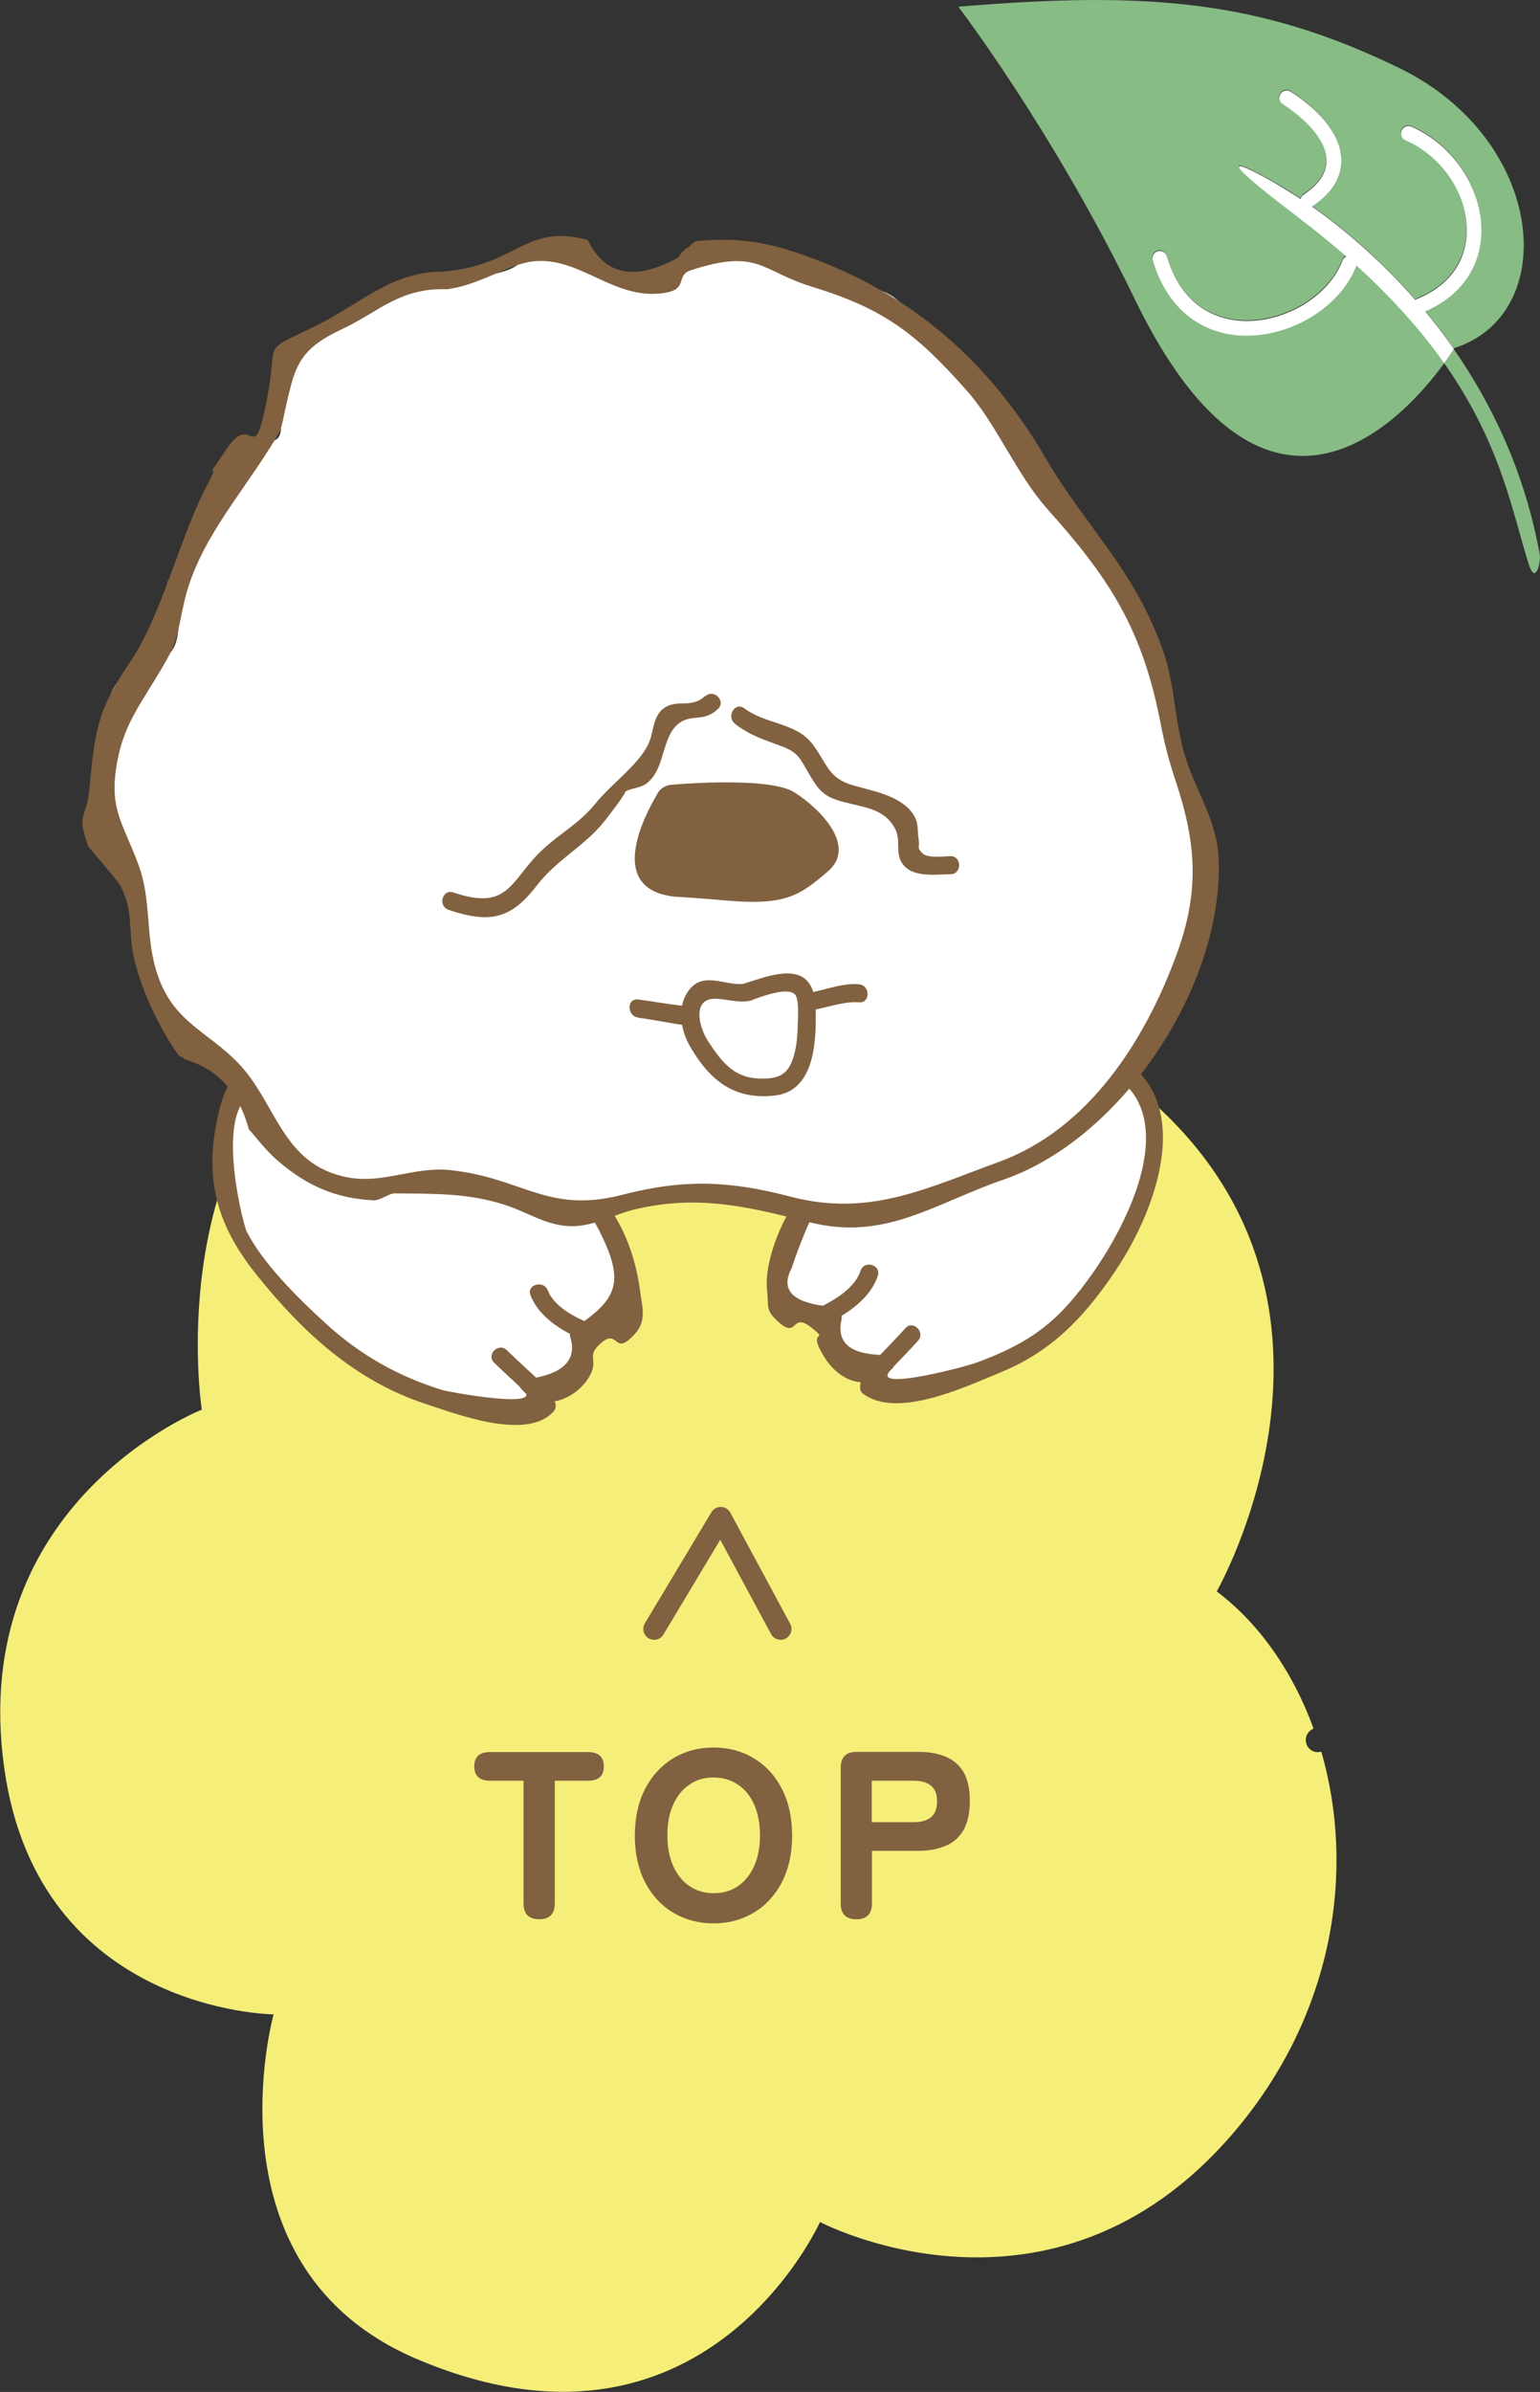 <?xml version="1.0" encoding="UTF-8"?><svg id="_レイヤー_2" xmlns="http://www.w3.org/2000/svg" width="70.98" height="110.16" viewBox="0 0 70.98 110.16"><rect x="0" y="0" width="70.98" height="110.16" fill="#333333" stroke="none"/><g id="_文字"><path d="M62.51,12.2s0,0,0,0c-.7,1.84-2.89,3.23-5.05,3.23-.06,0-.13,0-.19,0-2.01-.08-3.52-1.34-4.15-3.47-.05-.18.05-.37.23-.42.18-.05.37.05.42.23.74,2.51,2.52,2.94,3.52,2.98,1.95.07,3.95-1.15,4.58-2.79.03-.08.09-.15.17-.18-.68-.6-1.42-1.2-2.24-1.82-5.42-4.11-1.03-1.55-1.03-1.55.34.19.73.43,1.17.73.02-.08.07-.16.14-.21.7-.46,1.05-.99,1.05-1.56,0-.82-.74-1.77-2.02-2.61-.16-.1-.2-.31-.1-.47.1-.16.31-.2.47-.1,1.5.98,2.32,2.1,2.33,3.17,0,.81-.45,1.53-1.35,2.12,0,0,0,0,0,0,1.39.98,3.11,2.41,4.77,4.31.03-.02.06-.04.09-.06,1.45-.59,2.25-1.7,2.27-3.12.02-1.74-1.14-3.46-2.82-4.18-.17-.07-.25-.27-.18-.45.07-.17.27-.25.45-.18,1.92.83,3.25,2.81,3.23,4.82-.02,1.65-.96,2.99-2.59,3.69.45.54.89,1.12,1.32,1.73,4.94-1.54,4.29-9.57-2.47-12.89C58.06,0,52.9-.42,44.17.31c0,0,4.38,5.72,8.14,13.48,6.13,12.65,12.55,5.29,14.26,2.93-1-1.42-2.31-2.93-4.05-4.51Z" style="fill:#87bc85;"/><path d="M67.01,16.07c-.43-.61-.87-1.19-1.32-1.73,1.63-.7,2.57-2.04,2.59-3.69.02-2-1.31-3.98-3.23-4.82-.17-.07-.37,0-.45.18-.07.17,0,.37.18.45,1.68.73,2.84,2.45,2.82,4.18-.01,1.42-.82,2.52-2.27,3.12-.04.01-.07.03-.09.06-1.66-1.9-3.38-3.33-4.77-4.31,0,0,0,0,0,0,.9-.6,1.35-1.31,1.35-2.12,0-1.07-.83-2.2-2.33-3.17-.16-.1-.37-.06-.47.1-.1.16-.06.37.1.47,1.28.84,2.02,1.79,2.02,2.61,0,.57-.35,1.09-1.05,1.56-.08.05-.13.13-.14.21-.44-.29-.83-.53-1.17-.73,0,0-4.39-2.56,1.03,1.55.81.62,1.55,1.22,2.24,1.82-.07.04-.14.1-.17.18-.62,1.64-2.63,2.86-4.58,2.79-1-.04-2.78-.48-3.52-2.98-.05-.18-.24-.28-.42-.23-.18.05-.28.24-.23.42.63,2.13,2.14,3.39,4.15,3.47.06,0,.13,0,.19,0,2.16,0,4.35-1.39,5.05-3.23,0,0,0,0,0,0,1.74,1.58,3.05,3.09,4.05,4.51.28-.39.44-.65.44-.65h0Z" style="fill:#fff;"/><path d="M70.97,25.54c-.69-3.79-2.2-6.93-3.97-9.47h0s-.15.26-.44.65c2.67,3.79,3.16,6.97,3.91,9.29.31.95.56-.13.5-.47Z" style="fill:#87bc85;"/><path d="M37.79,102.33s10.69,5.65,19.04-4.08c4.74-5.53,5.62-12.24,4.07-17.58-.23.07-.48-.01-.62-.22-.08-.12-.11-.27-.09-.41s.11-.27.23-.36c.04-.03.08-.05.12-.08-.95-2.61-2.5-4.83-4.46-6.31,0,0,7.47-13.04-2.81-22.4-.77-.7-1.53-1.33-2.27-1.89h0c-1.49-1.12-2.92-1.96-4.27-2.58-.13.18-.36.27-.58.21-.28-.07-.45-.35-.4-.62-1.8-.69-3.45-.99-4.92-1.03-4.98-.14-7.98,2.59-7.98,2.59,0,0-8.27-7.04-17.3-.52-8.11,5.85-6.25,17.87-6.25,17.87,0,0-10.84,4.26-9.1,16.54,1.59,11.22,12.41,11.31,12.41,11.31,0,0-3.25,11.65,6.55,15.85,13.29,5.69,18.64-6.3,18.64-6.3Z" style="fill:#f5ef7a;"/><path d="M24.86,88.39c-.48,0-.73-.24-.73-.73v-5.65h-1.54c-.48,0-.73-.22-.73-.66s.24-.66.73-.66h4.51c.48,0,.73.22.73.66s-.24.66-.73.66h-1.53v5.65c0,.48-.24.73-.71.73Z" style="fill:#81613f;"/><path d="M32.89,88.58c-.7,0-1.32-.17-1.87-.5s-.98-.8-1.29-1.4c-.31-.6-.47-1.32-.47-2.14s.16-1.55.47-2.15c.31-.6.74-1.07,1.29-1.41.55-.33,1.17-.5,1.87-.5s1.32.17,1.86.5c.55.33.98.8,1.29,1.41.31.6.47,1.32.47,2.15s-.16,1.53-.47,2.14c-.31.6-.74,1.07-1.29,1.4s-1.17.5-1.86.5ZM32.89,87.19c.44,0,.82-.11,1.14-.34.32-.22.56-.53.74-.93.17-.4.26-.86.26-1.39s-.09-1-.26-1.4c-.17-.4-.42-.71-.74-.93-.32-.22-.7-.34-1.14-.34s-.81.11-1.13.34c-.32.22-.57.53-.74.93-.18.4-.26.86-.26,1.4s.09.99.26,1.39c.18.4.42.71.74.93.32.22.69.34,1.13.34Z" style="fill:#81613f;"/><path d="M39.47,88.39c-.48,0-.72-.24-.72-.73v-6.25c0-.48.24-.73.73-.73h2.84c.48,0,.9.07,1.26.22.36.15.63.38.83.71.19.33.29.77.29,1.33s-.1,1-.29,1.34c-.19.33-.47.58-.83.73-.36.15-.78.23-1.26.23h-2.13v2.42c0,.48-.24.73-.71.73ZM40.18,83.92h1.94c.33,0,.59-.07.78-.22.19-.15.29-.39.29-.74s-.1-.58-.29-.73c-.19-.15-.45-.22-.78-.22h-1.94v1.9Z" style="fill:#81613f;"/><path d="M12.36,49.81s6.43,1.35,8.94,1.82,5.66,2.57,6.33,4.06,2.13,4.63,1.45,5.32-1.44.41-2.1.29-.02.82-.24,2-1.91.73-2.39.37,1.59.98.57,1.34-3.76-.3-5.69-.94-4.21-2.3-5.89-4.25-3.51-3.8-3.09-6.04-.23-4.55,2.11-3.97Z" style="fill:#fff;"/><path d="M12.25,50.21c2.87.6,5.8,1.06,8.64,1.77s5.36,2.03,6.71,4.66c1.23,2.41.87,3.2-1.13,4.52-.11.07-.22.21-.2.36.33,1.02-.2,1.66-1.58,1.93l-.65.5c1.27,1-3.3.17-3.68.06-2.05-.64-3.77-1.62-5.36-3.07-1.24-1.13-2.88-2.75-3.63-4.22-.18-.35-1.81-6.75,1-6.47.53.05.53-.78,0-.83-1.49-.14-1.91.29-2.26,1.7-.75,3-.19,5.21,1.7,7.57,2.11,2.64,4.56,4.91,7.82,5.97,1.38.45,4.62,1.71,5.87.36.14-.15.14-.33.06-.5-.23-.51-.49-.79-.95-1.14-.33-.26-.96.09-.65.5.95,1.25,2.54.59,3.17-.43.52-.84-.15-.94.53-1.56.89-.8.59.68,1.62-.48.54-.61.31-1.25.22-1.97-1.1-8.23-10.69-8.66-17.03-9.99-.52-.11-.74.69-.22.8Z" style="fill:#81613f;"/><path d="M26.98,61.3s-1.77-.74-2.12-1.77" style="fill:#fff;"/><path d="M27.18,60.95c-.69-.29-1.65-.78-1.93-1.52-.19-.49-.99-.28-.8.22.37.97,1.39,1.62,2.31,2.01.48.21.91-.51.42-.71h0Z" style="fill:#81613f;"/><path d="M24.34,63.67s-.93-.86-1.28-1.2" style="fill:#fff;"/><path d="M24.64,63.38c-.43-.4-.86-.79-1.28-1.2-.38-.37-.97.21-.58.58.42.41.85.8,1.28,1.2.39.36.98-.22.58-.58h0Z" style="fill:#81613f;"/><path d="M49.28,48.41s-1.84,2.44-3.85,3.78-7.41,1.05-7.99,2.59c-.58,1.53-2.22,4.95-1.5,5.6s1.46.32,2.11.16.07.81.36,1.98c.3,1.17,1.95.61,2.41.22s-1.53,1.08-.48,1.37,3.74-.53,5.62-1.29,2.68-1.26,4.23-3.31c1.55-2.05,3.63-5.4,3.07-7.61s-.77-3.15-3.98-3.48Z" style="fill:#fff;"/><path d="M48.99,48.12c-1.37,1.76-2.99,3.58-5.16,4.28-1.72.55-3.82.35-5.44,1.16s-3.26,4.12-3.03,5.91c.07.57-.08.82.36,1.26,1.11,1.11.69-.36,1.65.39s-.26-.04.63,1.39c.68,1.09,2.03,1.71,3.16.46.36-.4-.18-.92-.58-.58-.46.38-.83.77-.93,1.38-.02.13-.01.31.11.4,1.57,1.22,4.79-.33,6.32-.95,2.38-.97,3.85-2.51,5.29-4.63,2.59-3.83,4-9.73-1.96-10.57-.52-.07-.75.72-.22.8,6.51.91,2.81,8.11.1,11.19-1.23,1.4-2.54,2.1-4.27,2.74-.66.24-5.28,1.44-3.84.23l-.58-.58c-1.47-.05-2.07-.61-1.8-1.68,0-.14-.08-.29-.2-.36.09.05-.67-.26-.64-.22-1.49-.2-1.98-.78-1.47-1.74.17-.51.35-1.02.56-1.51.89-2.29,2-2.7,4.37-3.13,3.7-.67,5.81-1.98,8.18-5.04.32-.42-.26-1-.58-.58Z" style="fill:#81613f;"/><path d="M38.05,60.53s1.72-.85,2.01-1.89" style="fill:#fff;"/><path d="M38.26,60.89c.89-.44,1.89-1.16,2.2-2.14.16-.51-.64-.73-.8-.22-.24.76-1.14,1.31-1.82,1.65-.48.24-.06.95.42.71h0Z" style="fill:#81613f;"/><path d="M40.82,62.73s.88-.91,1.2-1.27" style="fill:#fff;"/><path d="M41.11,63.02c.4-.42.81-.84,1.2-1.27.36-.39-.23-.98-.58-.58-.39.43-.8.85-1.2,1.27-.37.38.22.97.58.58h0Z" style="fill:#81613f;"/><path d="M20.6,12.92c-.12,0-.24,0-.36-.01-1.63-.15-4.19,1.59-4.19,1.59l-1.56,1.07c-.31.21-.69.35-1.07.33-.48-.02-1.12.29-.7,2.28.63,2.99-.07,1.66-1.95,2.74s-.06,1.75-.78,3.05c-.47.84-1.48,1.96-2.15,2.66-.38.4.19.82.3,1.36.25,1.35-.09,2.23-.87,2.43-1.56.39-2.43,1.15-2.29,2.75.08.86.51,1.19-.05,2.2-.3.54-.53,1.37-.7,2.16-.19.87.34,1.71,1.18,2,.5.17.94.67,1.01,1.86l.15,2.58c.01.21.06.42.15.62l1.43,3.14c.25.54.75.94,1.35,1.01.77.09,1.8.5,2.09,2.01.49,2.49.85,1.84,2.11,2.79,2.19,1.67,1.53.77,2.87,1.26,1.34.49,1.69-1.36,5.53-.15,3.84,1.2,3.02,1.77,5.27,1.23,2.25-.53,2.66-1.41,6.17-.99,3.51.42,4.45,1.8,6.93,1.31,2.49-.49,2.24-1.73,5.69-2.28,2.75-.43,3.94-2.23,4.3-2.94.1-.2.24-.37.41-.52.73-.62,2.66-2.45,3.31-4.84.8-2.96,1.64-4.39,1.57-6.05-.1-2.34-1.76-4.05-1.83-6.21-.07-2.17-.64-3.22-2.01-6.11s-.81-2.07-2.9-3.66c-2.09-1.59-.3-2.21-2.26-4.49-1.96-2.28-1.16-.22-3.3-2.78-2.15-2.56-1.83-2.98-4.65-3.27s-.56-.82-3.8-1.43-2.89-.02-3.8,1.01c-.91,1.02-3.07.62-3.55-.19-1.75-2.94-3.17-.89-3.76-.28-.5.51-2.66.71-3.31.76Z" style="fill:#fff;"/><path d="M20.6,12.51c-2.45-.08-3.88,1.41-5.92,2.43-2.76,1.39-1.82.55-2.36,3.36-.66,3.45-.64.57-1.85,2.34-1.47,2.15-.07.1-.94,1.74-1.21,2.27-2.07,5.94-3.51,8.07s-1.65,3.01-1.89,5.81c-.13,1.52-.64,1.13-.06,2.72.02.05,1.36,1.57,1.5,1.85.58,1.14.34,1.98.58,3.16.28,1.36.97,2.87,1.7,4.04.67,1.07.39.41.63.74l.1.04c1.46.43,2.43,1.5,2.89,3.2.5.56.76.95,1.36,1.47,1.33,1.14,2.66,1.71,4.37,1.8.34.02.7-.32,1-.32,1.75.02,3.42-.03,5.16.56,1.02.34,1.83.92,2.92.95s2.01-.55,3.01-.78c2.89-.68,5.19-.12,7.98.59,3.52.9,5.75-.84,9-1.96,5.41-1.87,10.12-8.88,9.9-14.75-.07-1.89-1.18-3.28-1.64-5.07s-.37-3.01-.98-4.69c-1.37-3.72-3.46-5.48-5.36-8.72-2.73-4.67-6.51-7.85-11.71-9.53-1.55-.5-2.82-.6-4.36-.46-.2.02-.32.3-.5.34-.14.11-.26.24-.34.41-2,1.11-3.39.84-4.19-.8-2.86-.77-3.25,1.14-6.52,1.44-.53.05-.53.88,0,.83,1.39-.13,2.9-1.16,3.97-1.28,2.17-.25,3.67,1.73,5.94,1.47,1.34-.15.59-.82,1.38-1.07,3.11-1.01,3.22.05,5.55.76,3.33,1.02,4.8,2.14,7.15,4.79,1.39,1.57,2.29,3.86,3.72,5.46,2.81,3.14,4.37,5.46,5.22,9.9.19.99.39,1.73.7,2.66.95,2.86,1.08,5.06.05,7.89-1.45,3.99-4.06,8.1-8.21,9.61-3.37,1.23-5.99,2.55-9.6,1.6-2.88-.75-4.96-.81-7.78-.08-3.43.88-4.57-.79-7.9-1.14-1.7-.18-3.1.65-4.75.33-3.03-.59-3.25-3.41-5.03-5.26-1.5-1.55-3.11-1.91-3.81-4.36-.46-1.6-.2-3.2-.79-4.78-.74-2-1.42-2.6-.94-4.93.33-1.6,1.05-2.48,2.02-4.12.75-1.27.65-1.33,1.02-3,.58-2.64,2.45-4.77,3.86-6.99.88-1.38.48-.77,1.07-3.03.36-1.39.96-1.94,2.43-2.63,1.61-.76,2.59-1.87,4.75-1.8.53.02.53-.81,0-.83Z" style="fill:#81613f;"/><path d="M32.5,32.05c-.63.6-1.25.13-1.88.55-.5.33-.49,1.03-.68,1.53-.38,1-1.74,1.94-2.49,2.87s-1.58,1.33-2.42,2.11c-1.52,1.4-1.52,2.88-4.14,1.99-.5-.17-.72.63-.22.8,1.97.67,2.92.38,4.09-1.14.84-1.09,1.99-1.69,2.89-2.69.26-.28,1.36-1.75,1.14-1.59.28-.2.73-.16,1.05-.43.87-.71.63-2.25,1.56-2.81.55-.33,1.07,0,1.69-.59.39-.37-.2-.95-.58-.58h0Z" style="fill:#81613f;"/><path d="M33.89,33.35c.76.56,1.3.7,2.14,1.02.77.29.83.54,1.23,1.22.49.83.69,1.1,1.64,1.35s1.85.3,2.34,1.2c.3.55.03,1.04.29,1.53.41.78,1.55.6,2.28.59.53,0,.53-.83,0-.83-.25,0-1.04.11-1.28-.12-.31-.31-.12-.25-.19-.66-.07-.44.02-.74-.25-1.15-.58-.87-1.88-1.07-2.8-1.34-1.14-.34-1.16-1-1.85-1.9-.76-.99-2.11-.88-3.14-1.64-.43-.32-.84.4-.42.71h0Z" style="fill:#81613f;"/><path d="M30.3,36.54c.14-.23.38-.38.65-.4,1.2-.1,4.64-.3,5.66.35,1.25.79,2.88,2.5,1.55,3.64-1.33,1.14-1.97,1.58-4.72,1.34s-2.17-.12-2.74-.24c-2.59-.56-1.03-3.62-.39-4.69Z" style="fill:#81613f;"/><path d="M29.4,46.87c1.16.14,2.5.52,3.66.39,1.28-.13,2.47-.6,3.81-.66.86-.04,1.91-.51,2.72-.44.53.05.53-.78,0-.83-.9-.08-1.8.39-2.72.44-1.27.07-2.38.36-3.62.55s-2.58-.13-3.84-.29c-.53-.06-.52.76,0,.83h0Z" style="fill:#81613f;"/><path d="M34.46,45.7c-.12.03-.26.05-.41.05-.6,0-1.64-.53-1.99.14-.76,1.46.42,2.52.9,3.17.37.5.86,1.25,2.96.97,1.36-.18,1.3-3.04,1.25-3.72-.1-1.38-.88-1.03-1.83-.86-.35.06-.59.19-.88.25Z" style="fill:#fff;"/><path d="M34.35,45.3c-.83.15-1.84-.56-2.52.21s-.47,1.92-.02,2.69c.91,1.57,2.05,2.48,3.93,2.25,1.71-.21,1.87-2.26,1.86-3.66,0-.61-.02-1.43-.61-1.79-.72-.43-1.94.07-2.64.28-.51.15-.29.95.22.8.4-.12,1.7-.67,2.07-.28.2.21.14,1.05.13,1.34-.01.56-.05,1.16-.25,1.69-.27.76-.8.87-1.57.84-1.14-.05-1.7-.79-2.29-1.68-.46-.68-.81-2.09.42-1.99.54.04.95.19,1.49.09s.3-.89-.22-.8Z" style="fill:#81613f;"/><polyline points="35.98 75.02 33.22 69.9 30.15 75.02" style="fill:none; stroke:#81613f; stroke-linecap:round; stroke-linejoin:round;"/></g></svg>